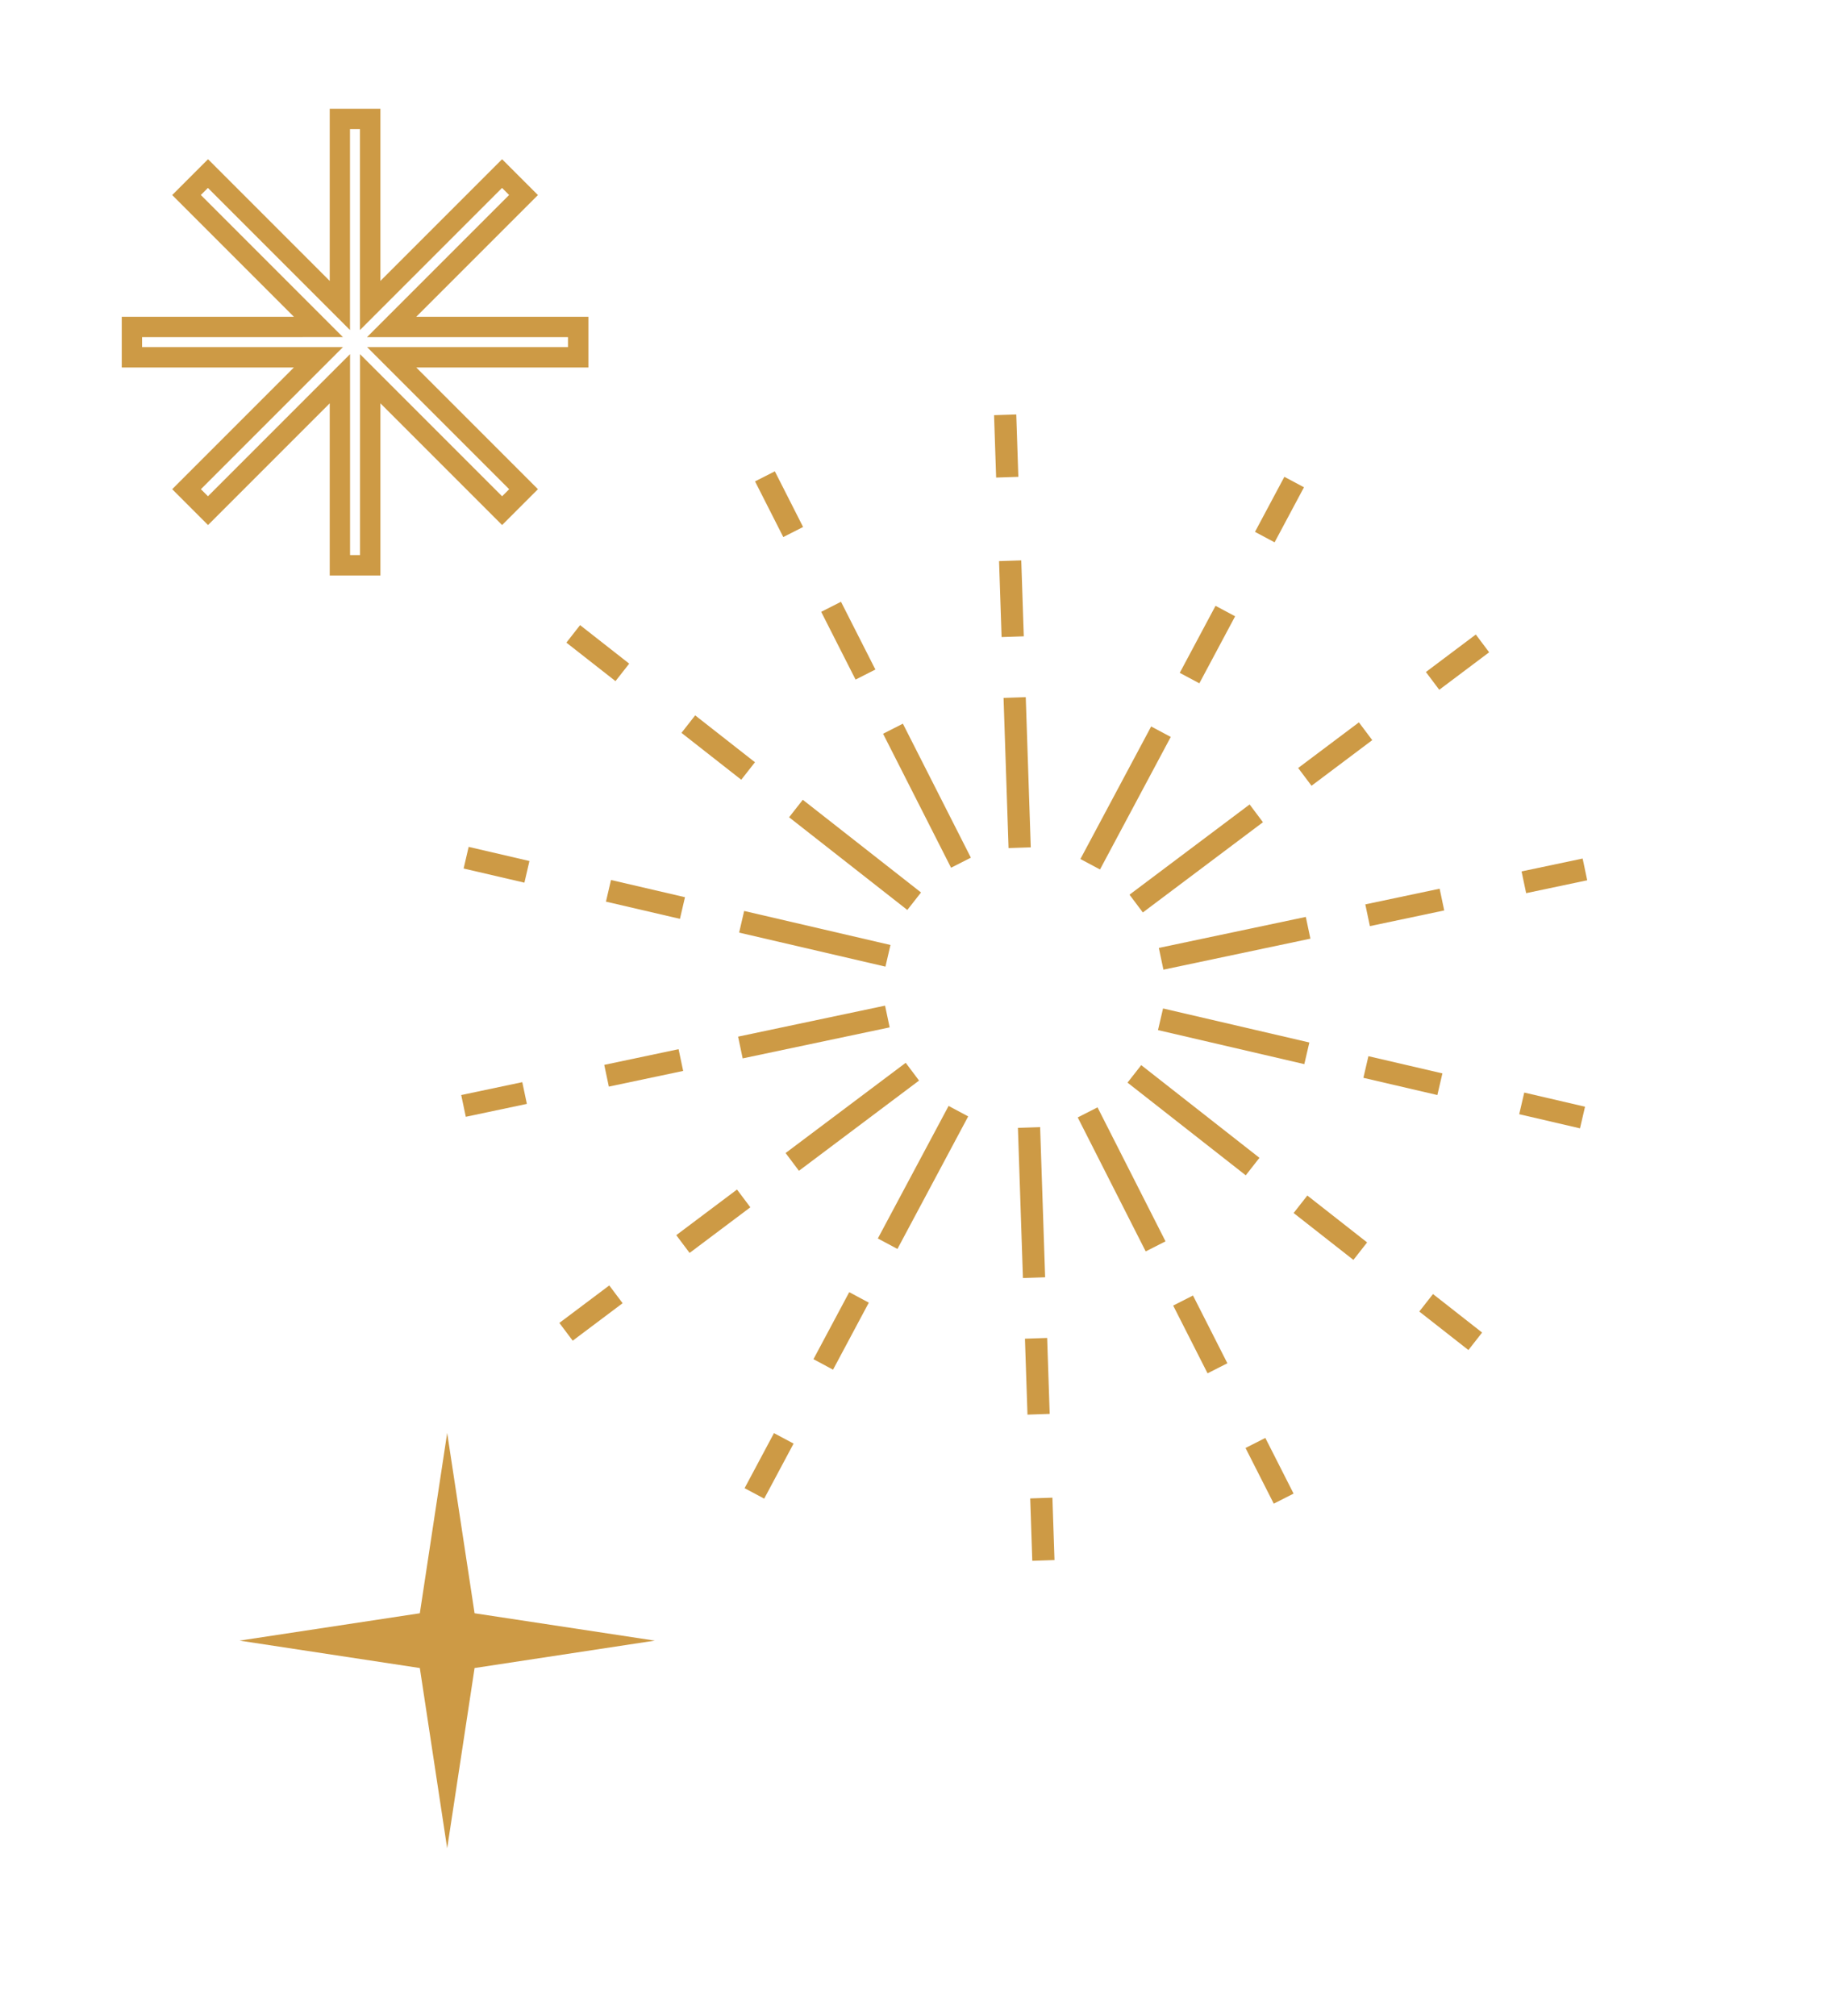 <?xml version="1.0" encoding="UTF-8"?>
<svg id="Layer_1" data-name="Layer 1" xmlns="http://www.w3.org/2000/svg" viewBox="0 0 309 342">
  <defs>
    <style>
      .cls-1 {
        fill: #cd9a45;
      }
    </style>
  </defs>
  <g>
    <g>
      <g>
        <rect class="cls-1" x="170.71" y="118.33" width="3.77" height="25.49" transform="translate(-4.27 5.82) rotate(-1.91)"/>
        <rect class="cls-1" x="169.73" y="95.14" width="3.77" height="12.89" transform="translate(-3.28 5.76) rotate(-1.91)"/>
        <rect class="cls-1" x="168.86" y="70.35" width="3.77" height="10.59" transform="translate(-2.42 5.72) rotate(-1.9)"/>
      </g>
      <g>
        <rect class="cls-1" x="173.14" y="191.27" width="3.77" height="25.49" transform="translate(-6.69 5.94) rotate(-1.91)"/>
        <rect class="cls-1" x="174.12" y="227.05" width="3.77" height="12.89" transform="translate(-7.67 5.98) rotate(-1.91)"/>
        <rect class="cls-1" x="174.98" y="254.14" width="3.77" height="10.59" transform="translate(-8.54 6.03) rotate(-1.91)"/>
      </g>
    </g>
    <g>
      <g>
        <rect class="cls-1" x="155.41" y="122.26" width="3.77" height="25.49" transform="translate(-44.07 85.79) rotate(-26.91)"/>
        <rect class="cls-1" x="142.06" y="102.25" width="3.77" height="12.89" transform="translate(-33.61 76.91) rotate(-26.91)"/>
        <rect class="cls-1" x="130.31" y="80.25" width="3.77" height="10.59" transform="translate(-24.4 69.08) rotate(-26.91)"/>
      </g>
      <g>
        <rect class="cls-1" x="188.43" y="187.34" width="3.77" height="25.49" transform="translate(-69.94 107.79) rotate(-26.91)"/>
        <rect class="cls-1" x="201.78" y="219.94" width="3.77" height="12.89" transform="translate(-80.4 116.68) rotate(-26.91)"/>
        <rect class="cls-1" x="213.53" y="244.24" width="3.77" height="10.59" transform="translate(-89.6 124.49) rotate(-26.91)"/>
      </g>
    </g>
    <g>
      <g>
        <rect class="cls-1" x="143.2" y="132.29" width="3.77" height="25.49" transform="translate(-58.56 169.74) rotate(-51.91)"/>
        <rect class="cls-1" x="119.99" y="120.38" width="3.77" height="12.89" transform="translate(-53.13 144.5) rotate(-51.91)"/>
        <rect class="cls-1" x="99.56" y="105.52" width="3.77" height="10.59" transform="translate(-48.36 122.28) rotate(-51.91)"/>
      </g>
      <g>
        <rect class="cls-1" x="200.64" y="177.31" width="3.77" height="25.49" transform="translate(-72 232.19) rotate(-51.91)"/>
        <rect class="cls-1" x="223.86" y="201.81" width="3.77" height="12.89" transform="translate(-77.43 257.42) rotate(-51.9)"/>
        <rect class="cls-1" x="244.28" y="218.97" width="3.77" height="10.59" transform="translate(-82.2 279.67) rotate(-51.91)"/>
      </g>
    </g>
    <g>
      <g>
        <rect class="cls-1" x="136.38" y="146.53" width="3.77" height="25.49" transform="translate(-48.19 257.86) rotate(-76.91)"/>
        <rect class="cls-1" x="107.65" y="146.15" width="3.77" height="12.89" transform="translate(-63.91 224.71) rotate(-76.91)"/>
        <rect class="cls-1" x="82.37" y="141.42" width="3.77" height="10.59" transform="translate(-77.73 195.54) rotate(-76.91)"/>
      </g>
      <g>
        <rect class="cls-1" x="207.46" y="163.06" width="3.77" height="25.49" transform="translate(-9.31 339.89) rotate(-76.91)"/>
        <rect class="cls-1" x="236.19" y="176.04" width="3.77" height="12.89" transform="translate(6.39 373.03) rotate(-76.91)"/>
        <rect class="cls-1" x="261.48" y="183.07" width="3.77" height="10.59" transform="translate(20.22 402.2) rotate(-76.9)"/>
      </g>
    </g>
    <g>
      <g>
        <rect class="cls-1" x="125.36" y="173.19" width="25.49" height="3.77" transform="translate(-33.16 32.27) rotate(-11.91)"/>
        <rect class="cls-1" x="102.79" y="179.27" width="12.89" height="3.77" transform="translate(-35.04 26.45) rotate(-11.91)"/>
        <rect class="cls-1" x="78.54" y="184.63" width="10.59" height="3.77" transform="translate(-36.69 21.32) rotate(-11.91)"/>
      </g>
      <g>
        <rect class="cls-1" x="196.76" y="158.13" width="25.49" height="3.77" transform="translate(-28.52 46.69) rotate(-11.91)"/>
        <rect class="cls-1" x="231.93" y="152.04" width="12.89" height="3.77" transform="translate(-26.64 52.52) rotate(-11.91)"/>
        <rect class="cls-1" x="258.47" y="146.69" width="10.59" height="3.77" transform="translate(-24.99 57.64) rotate(-11.91)"/>
      </g>
    </g>
    <g>
      <g>
        <rect class="cls-1" x="131.88" y="187.57" width="25.49" height="3.77" transform="translate(-84.79 124.83) rotate(-36.91)"/>
        <rect class="cls-1" x="114.59" y="205.29" width="12.89" height="3.77" transform="translate(-100.16 114.21) rotate(-36.91)"/>
        <rect class="cls-1" x="94.99" y="220.87" width="10.59" height="3.77" transform="translate(-113.68 104.87) rotate(-36.91)"/>
      </g>
      <g>
        <rect class="cls-1" x="190.24" y="143.75" width="25.49" height="3.77" transform="translate(-46.78 151.09) rotate(-36.91)"/>
        <rect class="cls-1" x="220.12" y="126.03" width="12.89" height="3.77" transform="translate(-31.41 161.71) rotate(-36.91)"/>
        <rect class="cls-1" x="242.03" y="110.44" width="10.59" height="3.77" transform="translate(-17.89 171.05) rotate(-36.91)"/>
      </g>
    </g>
    <g>
      <g>
        <rect class="cls-1" x="143.88" y="197.85" width="25.49" height="3.77" transform="translate(-93.34 243.83) rotate(-61.9)"/>
        <rect class="cls-1" x="136.28" y="223.87" width="12.89" height="3.77" transform="translate(-123.64 245.35) rotate(-61.9)"/>
        <rect class="cls-1" x="125.21" y="246.77" width="10.59" height="3.77" transform="translate(-150.31 246.68) rotate(-61.9)"/>
      </g>
      <g>
        <rect class="cls-1" x="178.24" y="133.47" width="25.49" height="3.77" transform="translate(-18.36 240.09) rotate(-61.9)"/>
        <rect class="cls-1" x="198.43" y="107.44" width="12.89" height="3.77" transform="translate(11.95 238.58) rotate(-61.9)"/>
        <rect class="cls-1" x="211.8" y="84.55" width="10.59" height="3.77" transform="translate(38.61 237.24) rotate(-61.9)"/>
      </g>
    </g>
  </g>
  <path class="cls-1" d="M64.55,97.63h-8.6v-29.21l-20.65,20.65-6.08-6.08,20.65-20.65h-29.21v-8.6h29.21l-20.65-20.65,6.08-6.08,20.65,20.65v-29.21h8.6v29.21l20.65-20.65,6.08,6.08-20.65,20.65h29.21v8.6h-29.21l20.65,20.65-6.08,6.08-20.65-20.65v29.21ZM59.4,94.17h1.69v-34.09l24.11,24.11,1.2-1.2-24.11-24.11h34.09v-1.69h-34.1l24.11-24.11-1.2-1.2-24.11,24.11V21.9h-1.69v34.09l-24.11-24.11-1.2,1.2,24.11,24.11H24.11v1.69h34.09l-24.11,24.11,1.2,1.2,24.11-24.11v34.09Z"/>
  <polygon class="cls-1" points="80.53 282.97 111.11 278.32 80.53 273.68 75.88 243.09 71.24 273.68 40.65 278.32 71.24 282.97 75.88 313.55 80.53 282.97"/>
</svg>